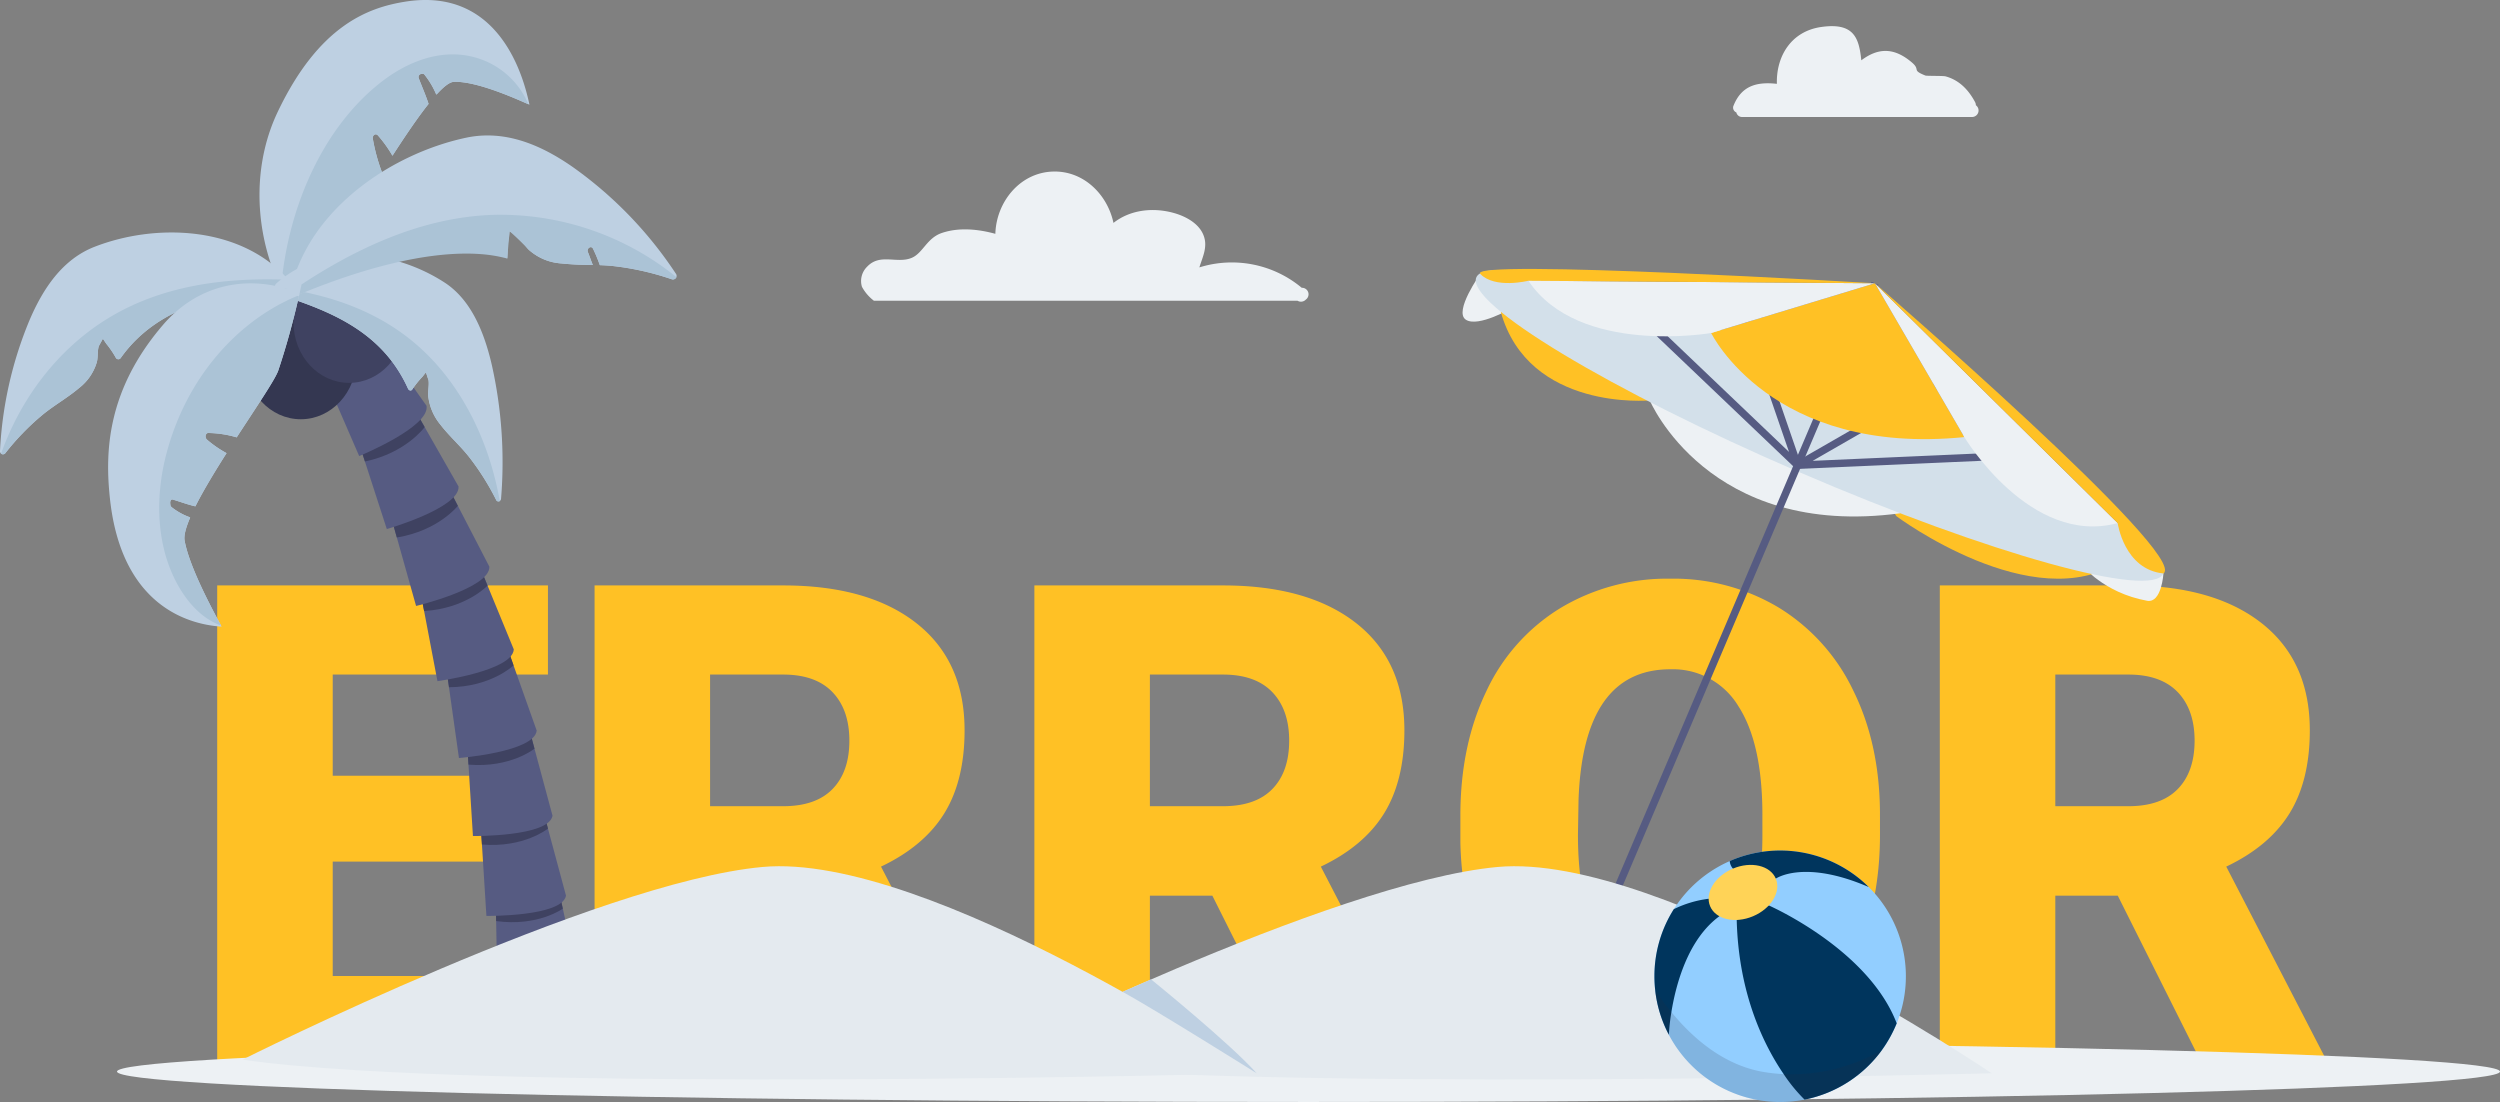 <svg xmlns="http://www.w3.org/2000/svg" width="642.79" height="283.336" viewBox="0 0 642.79 283.336">
  <rect x="0" y="0" width="642.79" height="283.336" fill="#808080" stroke="none"/>
  <defs>
    <style>
      .cls-1, .cls-3 {
        fill: #ffc125;
      }

      .cls-1 {
        stroke: rgba(0,0,0,0);
      }

      .cls-2 {
        fill: #edf1f4;
      }

      .cls-4 {
        fill: #d3e0ea;
      }

      .cls-5 {
        fill: #565b82;
      }

      .cls-6 {
        fill: #3f4261;
      }

      .cls-7 {
        fill: #343751;
      }

      .cls-8 {
        fill: #bed0e2;
      }

      .cls-9 {
        fill: #abc3d6;
      }

      .cls-10 {
        fill: #e4eaef;
      }

      .cls-11 {
        fill: #92ceff;
      }

      .cls-12 {
        fill: #00355d;
      }

      .cls-13 {
        fill: #ffd357;
      }

      .cls-14 {
        fill: #2a2b3c;
        opacity: 0.16;
      }
    </style>
  </defs>
  <g id="Group_46" data-name="Group 46" transform="translate(-471.049 -108.081)">
    <path id="Path_60829" data-name="Path 60829" class="cls-1" d="M-140.465-28.172h-46.741v29.4h55.184V24.071h-84.887V-99.188h85.038V-76.27h-55.335v26.009h46.741Zm66.341,8.745H-90.182v43.5h-29.7V-99.188H-71.41q21.938,0,34.3,9.725t12.364,27.517q0,12.891-5.2,21.335T-46.23-26.891L-20.523,22.79v1.282H-52.337ZM-90.182-42.421H-71.41q8.443,0,12.741-4.448t4.3-12.4q0-7.953-4.335-12.477t-12.7-4.523H-90.182ZM38.958-19.427H22.9v43.5H-6.8V-99.188H41.672q21.938,0,34.3,9.725T88.337-61.946q0,12.891-5.2,21.335T66.852-26.891L92.559,22.79v1.282H60.745ZM22.9-42.421H41.672q8.443,0,12.741-4.448t4.3-12.4q0-7.953-4.335-12.477t-12.7-4.523H22.9Zm187.716,7.388q0,18.018-6.672,31.927a49.1,49.1,0,0,1-19,21.372,53.138,53.138,0,0,1-28.082,7.463q-15.756,0-27.931-7.237a49.425,49.425,0,0,1-19-20.694q-6.823-13.457-7.2-30.871v-6.936q0-18.093,6.672-31.964a49.467,49.467,0,0,1,19.073-21.41,53.263,53.263,0,0,1,28.233-7.539,52.606,52.606,0,0,1,27.931,7.463,50.387,50.387,0,0,1,19.073,21.222q6.823,13.758,6.9,31.55Zm-30.231-5.126q0-18.395-6.144-27.931a19.656,19.656,0,0,0-17.528-9.537q-22.39,0-23.6,33.548l-.151,9.047q0,18.093,6.031,27.856t17.867,9.763q11.233,0,17.339-9.574T180.386-34.5Zm91.37,20.732H255.7v43.5H226V-99.188H274.47q21.938,0,34.3,9.725t12.364,27.517q0,12.891-5.2,21.335T299.65-26.891L325.357,22.79v1.282H293.543ZM255.7-42.421H274.47q8.443,0,12.741-4.448t4.3-12.4q0-7.953-4.335-12.477t-12.7-4.523H255.7Z" transform="translate(743.804 357.792)"/>
    <path id="Path_125" data-name="Path 125" class="cls-2" d="M1102.84,270.844c0,4.32-137.16,7.822-306.353,7.822s-306.353-3.5-306.353-7.822,137.159-7.822,306.353-7.822S1102.84,266.524,1102.84,270.844Z" transform="translate(10.999 112.752)"/>
    <g id="Group_17" data-name="Group 17" transform="translate(847.097 177.229)">
      <path id="Path_126" data-name="Path 126" class="cls-2" d="M843.012,197.362s-.453,7.7-4.2,7.02c-11.242-2.052-16.716-9.123-16.716-9.123Z" transform="translate(-662.804 -119.064)"/>
      <path id="Path_127" data-name="Path 127" class="cls-3" d="M776.133,161l28.828,44.457s35.208,26.269,57.465,11.632Z" transform="translate(-693.41 -141.88)"/>
      <path id="Path_128" data-name="Path 128" class="cls-2" d="M797.471,162.141l-42.1,12.784s15.032,35.659,64.389,29.017Z" transform="translate(-707.238 -141.119)"/>
      <path id="Path_129" data-name="Path 129" class="cls-2" d="M731.04,150.291s-6.91,9.679-3.722,11.772,11.911-3.025,11.911-3.025Z" transform="translate(-726.477 -149.011)"/>
      <path id="Path_130" data-name="Path 130" class="cls-3" d="M821.628,164.37l-50.944,14.559s-31.161,2.859-38.315-22.8Z" transform="translate(-722.554 -145.123)"/>
      <path id="Path_131" data-name="Path 131" class="cls-4" d="M905.332,227.7c-2.87,6.662-44.747-4.978-93.531-26s-86.008-43.464-83.135-50.127,44.745,4.976,93.531,26S908.2,221.039,905.332,227.7Z" transform="translate(-725.124 -149.404)"/>
      <g id="Group_16" data-name="Group 16" transform="translate(29.513 3.314)">
        <rect id="Rectangle_2" data-name="Rectangle 2" class="cls-5" width="193.218" height="1.92" transform="translate(0 177.798) rotate(-66.954)"/>
        <path id="Path_132" data-name="Path 132" class="cls-5" d="M795.563,198.865a.951.951,0,0,1-.661-.267l-42.536-40.551a.96.96,0,1,1,1.324-1.389l39.683,37.832-13.964-40.566a.96.96,0,0,1,1.816-.625l15.247,44.292a.96.96,0,0,1-.39,1.121A.971.971,0,0,1,795.563,198.865Z" transform="translate(-738.95 -150.752)"/>
        <path id="Path_133" data-name="Path 133" class="cls-5" d="M778.56,190.5a.96.96,0,0,1-.478-1.793l40.6-23.36a.959.959,0,1,1,.958,1.663l-37.185,21.4,54.773-2.431a1,1,0,0,1,1,.916.962.962,0,0,1-.917,1L778.6,190.5Z" transform="translate(-721.946 -142.385)"/>
      </g>
      <path id="Path_134" data-name="Path 134" class="cls-3" d="M806.949,151.733l-42.105,12.786s15.49,31.723,65.093,26.768Z" transform="translate(-700.927 -148.05)"/>
      <path id="Path_135" data-name="Path 135" class="cls-2" d="M825.734,151.992l-42.1,12.786s-34.057,5.932-46.993-13.434Z" transform="translate(-719.712 -148.309)"/>
      <path id="Path_136" data-name="Path 136" class="cls-3" d="M741.616,152.557s-8.611,2.161-12.361-1.754,101.459,2.4,101.459,2.4Z" transform="translate(-724.693 -149.522)"/>
      <path id="Path_137" data-name="Path 137" class="cls-2" d="M790.118,151.733l22.988,39.554s16.953,28.2,39.43,22.105Z" transform="translate(-684.097 -148.05)"/>
      <path id="Path_138" data-name="Path 138" class="cls-3" d="M852.536,213.393s1.654,11.94,11.768,12.956c6.817-4.621-74.186-74.616-74.186-74.616Z" transform="translate(-684.097 -148.05)"/>
    </g>
    <g id="Group_36" data-name="Group 36" transform="translate(471.049 108.081)">
      <g id="Group_28" data-name="Group 28" transform="translate(72.282 68.753)">
        <g id="Group_18" data-name="Group 18" transform="translate(56.375 182.029)">
          <path id="Path_139" data-name="Path 139" class="cls-5" d="M553.245,239.271l-.968,22.394s19.312,2.631,20.884-2.644l-3.375-21.432S558.076,239.434,553.245,239.271Z" transform="translate(-552.277 -237.588)"/>
          <path id="Path_140" data-name="Path 140" class="cls-6" d="M552.927,239.271l16.541-1.683.586,3.728s-6.684,4.208-17.3,1.961Z" transform="translate(-551.959 -237.588)"/>
        </g>
        <g id="Group_19" data-name="Group 19" transform="translate(55.211 161.195)">
          <path id="Path_141" data-name="Path 141" class="cls-5" d="M551.578,227.944l.4,22.415s19.43,1.244,20.678-4.132l-4.673-21.146S556.406,227.762,551.578,227.944Z" transform="translate(-551.578 -225.082)"/>
          <path id="Path_142" data-name="Path 142" class="cls-6" d="M551.578,227.944l16.4-2.862.813,3.678s-6.414,4.68-17.143,3.194Z" transform="translate(-551.578 -225.082)"/>
        </g>
        <g id="Group_20" data-name="Group 20" transform="translate(51.381 140.659)">
          <path id="Path_143" data-name="Path 143" class="cls-5" d="M549.279,216.478l1.4,22.367s19.463.218,20.466-5.218l-5.618-20.873S554.094,216.044,549.279,216.478Z" transform="translate(-549.279 -212.755)"/>
          <path id="Path_144" data-name="Path 144" class="cls-6" d="M549.279,216.478l16.253-3.723.976,3.632s-6.194,5.011-16.978,4.095Z" transform="translate(-549.279 -212.755)"/>
        </g>
        <g id="Group_21" data-name="Group 21" transform="translate(47.919 120.113)">
          <path id="Path_145" data-name="Path 145" class="cls-5" d="M547.2,204.144l1.4,22.369s19.463.218,20.466-5.218l-5.618-20.873S552.017,203.709,547.2,204.144Z" transform="translate(-547.201 -200.422)"/>
          <path id="Path_146" data-name="Path 146" class="cls-6" d="M547.2,204.144l16.253-3.722.976,3.63s-6.194,5.011-16.978,4.1Z" transform="translate(-547.201 -200.422)"/>
        </g>
        <g id="Group_22" data-name="Group 22" transform="translate(42.598 98.804)">
          <path id="Path_147" data-name="Path 147" class="cls-5" d="M544.007,192.81l3.122,22.164s19.413-1.544,19.993-7.05l-7.205-20.293S548.773,191.942,544.007,192.81Z" transform="translate(-544.007 -187.631)"/>
          <path id="Path_148" data-name="Path 148" class="cls-6" d="M544.007,192.81l15.91-5.179,1.254,3.53s-5.787,5.554-16.6,5.616Z" transform="translate(-544.007 -187.631)"/>
        </g>
        <g id="Group_23" data-name="Group 23" transform="translate(36.016 78.359)">
          <path id="Path_149" data-name="Path 149" class="cls-5" d="M540.056,181.426l4.178,21.959s19.312-2.634,19.628-8.166l-8.167-19.86S544.772,180.292,540.056,181.426Z" transform="translate(-540.056 -175.359)"/>
          <path id="Path_150" data-name="Path 150" class="cls-6" d="M540.056,181.426l15.64-6.067,1.419,3.457s-5.513,5.871-16.313,6.54Z" transform="translate(-540.056 -175.359)"/>
        </g>
        <g id="Group_24" data-name="Group 24" transform="translate(28.671 57.998)">
          <path id="Path_151" data-name="Path 151" class="cls-5" d="M535.647,170.739l6.027,21.447s19.005-4.548,18.852-10.089l-9.822-18.96S540.248,169.138,535.647,170.739Z" transform="translate(-535.647 -163.137)"/>
          <path id="Path_152" data-name="Path 152" class="cls-6" d="M535.647,170.739l15.057-7.6,1.709,3.3s-4.991,6.4-15.688,8.143Z" transform="translate(-535.647 -163.137)"/>
        </g>
        <g id="Group_25" data-name="Group 25" transform="translate(20.319 37.84)">
          <path id="Path_153" data-name="Path 153" class="cls-5" d="M530.634,159.32l6.854,21.152s18.815-5.413,18.444-10.94l-10.549-18.5S535.167,157.509,530.634,159.32Z" transform="translate(-530.634 -151.037)"/>
          <path id="Path_154" data-name="Path 154" class="cls-6" d="M530.634,159.32l14.749-8.283,1.834,3.217s-4.736,6.619-15.357,8.849Z" transform="translate(-530.634 -151.037)"/>
        </g>
        <g id="Group_26" data-name="Group 26" transform="translate(11.272 18.352)">
          <path id="Path_155" data-name="Path 155" class="cls-5" d="M525.2,149.2l8.8,20.291s18.209-7.45,17.324-12.909L539.1,139.339S529.544,146.9,525.2,149.2Z" transform="translate(-525.203 -139.339)"/>
          <path id="Path_156" data-name="Path 156" class="cls-6" d="M525.2,149.2l13.9-9.859,2.127,3s-4.095,7.105-14.45,10.492Z" transform="translate(-525.203 -139.339)"/>
        </g>
        <g id="Group_27" data-name="Group 27">
          <path id="Path_157" data-name="Path 157" class="cls-5" d="M518.437,138.184l8.8,20.291s18.21-7.45,17.326-12.909l-12.225-17.243S522.778,135.885,518.437,138.184Z" transform="translate(-518.437 -128.323)"/>
          <path id="Path_158" data-name="Path 158" class="cls-6" d="M518.437,138.184l13.9-9.861,2.126,3s-4.093,7.105-14.45,10.492Z" transform="translate(-518.437 -128.323)"/>
        </g>
      </g>
      <path id="Path_159" data-name="Path 159" class="cls-7" d="M541.474,148.653c0,8.553-6.4,15.485-14.291,15.485S512.9,157.206,512.9,148.653s6.4-15.483,14.289-15.483S541.474,140.1,541.474,148.653Z" transform="translate(-449.845 -56.342)"/>
      <path id="Path_160" data-name="Path 160" class="cls-6" d="M548.935,143.041c0,8.55-6.4,15.482-14.29,15.482s-14.289-6.932-14.289-15.482,6.4-15.485,14.289-15.485S548.935,134.488,548.935,143.041Z" transform="translate(-444.877 -60.081)"/>
      <g id="Group_35" data-name="Group 35">
        <g id="Group_29" data-name="Group 29" transform="translate(66.721)">
          <path id="Path_161" data-name="Path 161" class="cls-8" d="M584.507,113.968a1.377,1.377,0,0,1-.277-.117c-1.676-.7-13.008-6.032-19.172-5.747-1.091.033-2.629,1.266-4.443,3.265-.047-.067-.092-.1-.138-.167a21.267,21.267,0,0,0-2.922-4.9.58.58,0,0,0-.721-.233.8.8,0,0,0-.815,1.033c.845,2.232,1.813,4.4,2.551,6.664-2.827,3.548-6.087,8.38-9.284,13.328a32.6,32.6,0,0,0-3.768-5.248c-.6-.616-1.4.017-1.291.816a46.762,46.762,0,0,0,2.352,8.663c-5.258,8.313-9.916,16.01-11.547,17.509a150.069,150.069,0,0,1-14.066,11.4c-.691.5-1.384.983-2.077,1.466a.568.568,0,0,1-.86-.35.778.778,0,0,1-.015-.383c.23-1.15.46-2.316.706-3.482a.541.541,0,0,1,.138-.283c-5.149-13.344-5.181-28.621.97-41.482C530.421,93.56,543.027,89,552.591,87.479,577.267,83.564,583.184,107.737,584.507,113.968Z" transform="translate(-515.099 -87.053)"/>
        </g>
        <path id="Path_162" data-name="Path 162" class="cls-9" d="M567.433,96.018c-8.18-1.949-16.543,1.3-23.168,6.431-15.113,11.695-23.815,32-25.752,51.611a.672.672,0,0,0,.185.583,150.1,150.1,0,0,0,14.066-11.4c1.631-1.5,6.289-9.2,11.547-17.509a46.757,46.757,0,0,1-2.352-8.663c-.107-.8.691-1.433,1.291-.816a32.6,32.6,0,0,1,3.768,5.248c3.2-4.948,6.457-9.779,9.284-13.328-.738-2.266-1.706-4.431-2.55-6.664a.8.8,0,0,1,.815-1.033.579.579,0,0,1,.721.233,21.254,21.254,0,0,1,2.922,4.9c.047.067.092.1.138.167,1.814-2,3.352-3.232,4.443-3.265,6.164-.285,17.5,5.048,19.172,5.747A20.908,20.908,0,0,0,567.433,96.018Z" transform="translate(-446.109 -81.464)"/>
        <g id="Group_30" data-name="Group 30" transform="translate(0 59.776)">
          <path id="Path_163" data-name="Path 163" class="cls-8" d="M548.306,135.205a.967.967,0,0,0,.118-.142.742.742,0,0,0-.092-.943c-12.351-12.908-33.472-13.524-48.947-7.517-8.2,3.184-13.241,10.639-16.768,18.932a100.038,100.038,0,0,0-7.568,33.582.832.832,0,0,0,.277.69.784.784,0,0,0,1.121-.162,64.61,64.61,0,0,1,9.5-9.8c3.035-2.5,6.459-4.39,9.464-6.944a13.044,13.044,0,0,0,4.543-6.659c.337-1.328.112-2.83.5-4.088.35-.64.7-1.281,1.051-1.9.282.4.561.828.841,1.251a24.548,24.548,0,0,1,2.541,3.74.746.746,0,0,0,1.223-.072c9.949-13.987,26.752-16.549,41.882-18.54C548.725,136.54,548.742,135.607,548.306,135.205Z" transform="translate(-475.049 -122.934)"/>
          <path id="Path_164" data-name="Path 164" class="cls-9" d="M548.195,130.389a.967.967,0,0,0,.118-.142c-15.717-.543-31.885,1.5-45.755,10.036-12.551,7.72-22.184,20.2-27.343,34.708a.784.784,0,0,0,1.121-.162,64.6,64.6,0,0,1,9.5-9.8c3.035-2.5,6.459-4.39,9.464-6.944a13.044,13.044,0,0,0,4.543-6.659c.337-1.328.112-2.83.5-4.088.35-.64.7-1.281,1.051-1.9.282.4.561.828.841,1.251a24.554,24.554,0,0,1,2.541,3.74.746.746,0,0,0,1.223-.072c9.949-13.987,26.752-16.549,41.882-18.54C548.615,131.724,548.631,130.791,548.195,130.389Z" transform="translate(-474.938 -118.118)"/>
        </g>
        <g id="Group_31" data-name="Group 31" transform="translate(70.52 65.567)">
          <path id="Path_165" data-name="Path 165" class="cls-8" d="M517.725,134.858a.965.965,0,0,1-.083-.157.807.807,0,0,1,.2-.92c12.295-10.982,30.657-8.511,43.306-.307,6.7,4.35,10.139,12.468,12.163,21.194a114.3,114.3,0,0,1,2.381,34.36.856.856,0,0,1-.325.643.644.644,0,0,1-.951-.325,65.542,65.542,0,0,0-7.007-11.087c-2.314-2.92-5.045-5.289-7.33-8.256a13.947,13.947,0,0,1-3.105-7.257c-.127-1.364.255-2.82.072-4.122-.225-.685-.45-1.371-.675-2.041-.293.362-.588.74-.883,1.118a23.643,23.643,0,0,0-2.664,3.332c-.325.408-.85.185-1.05-.248-6.875-15.3-21.1-20.291-33.953-24.469C517.2,136.119,517.3,135.193,517.725,134.858Z" transform="translate(-517.379 -126.41)"/>
          <path id="Path_166" data-name="Path 166" class="cls-9" d="M517.725,131.544a.966.966,0,0,1-.083-.157C531.315,133.14,545.057,137.521,556,148c9.907,9.478,16.7,23.237,19.36,38.36a.644.644,0,0,1-.951-.325,65.542,65.542,0,0,0-7.007-11.087c-2.314-2.92-5.045-5.289-7.33-8.256a13.947,13.947,0,0,1-3.105-7.257c-.127-1.364.255-2.82.072-4.122-.225-.685-.45-1.371-.675-2.041-.293.362-.588.74-.883,1.118a23.642,23.642,0,0,0-2.664,3.332c-.325.408-.85.185-1.05-.248-6.875-15.3-21.1-20.291-33.953-24.469C517.2,132.8,517.3,131.878,517.725,131.544Z" transform="translate(-517.379 -123.096)"/>
        </g>
        <g id="Group_32" data-name="Group 32" transform="translate(74.928 34.828)">
          <path id="Path_167" data-name="Path 167" class="cls-8" d="M618.9,143.535a103.379,103.379,0,0,0-26.5-27.433c-8.208-5.726-17.466-9.689-27.48-7.558-18.9,4.027-39.739,17.982-44.857,38.182a.793.793,0,0,0,.44.961,1.007,1.007,0,0,0,.2.062c-.21.66.332,1.546,1.116,1.174,16.3-7.663,33.292-19.492,51.148-12.365.511.2,2.512,3.587,2.564,2.95.133-1.453,0-3.81.441-5.194.043-.583.087-1.166.14-1.734.7.378,1.416.771,2.127,1.164,1.1.956,1.724,2.541,2.805,3.6a13.911,13.911,0,0,0,8.308,3.515,80.172,80.172,0,0,0,8.172.4c-.458-1.073-.808-2.2-1.263-3.31-.4-.96.876-1.811,1.328-.84a38.143,38.143,0,0,1,1.734,4.195c1.146.042,2.291.108,3.432.232a70.882,70.882,0,0,1,15.045,3.39.956.956,0,0,0,1.214-.553A.934.934,0,0,0,618.9,143.535Z" transform="translate(-520.025 -107.959)"/>
          <path id="Path_168" data-name="Path 168" class="cls-9" d="M571.846,120.223c-18.719.586-36.083,8.851-51.539,19.318a1.008,1.008,0,0,0,.2.062c-.21.66.317,1.5,1.116,1.174,39.233-16.253,53.66-8.778,53.712-9.414.133-1.453.528-6.361.581-6.929a68.56,68.56,0,0,1,4.933,4.766,13.911,13.911,0,0,0,8.308,3.515,80.17,80.17,0,0,0,8.172.4c-.458-1.073-.808-2.2-1.263-3.31-.4-.96.876-1.811,1.328-.84a38.142,38.142,0,0,1,1.734,4.195c1.146.042,2.291.108,3.432.232a70.879,70.879,0,0,1,15.045,3.39.956.956,0,0,0,1.214-.553A72.042,72.042,0,0,0,571.846,120.223Z" transform="translate(-519.837 -99.814)"/>
        </g>
        <g id="Group_34" data-name="Group 34" transform="translate(27.796 72.509)">
          <g id="Group_33" data-name="Group 33">
            <path id="Path_169" data-name="Path 169" class="cls-8" d="M520.923,219.193a2.558,2.558,0,0,0-.162-.307c-.971-1.866-8-14.36-9.348-21.779-.252-1.311.318-3.385,1.413-5.942-.063-.042-.1-.09-.165-.133a16.618,16.618,0,0,1-4.555-2.534.924.924,0,0,1-.365-.818c-.138-.585.088-1.318.6-1.176,1.953.576,3.885,1.313,5.836,1.753,2.042-4.068,4.974-8.9,8.013-13.682a28.245,28.245,0,0,1-5.043-3.479c-.631-.595-.343-1.674.307-1.7a26.973,26.973,0,0,1,7.342,1.124c5.133-7.9,9.939-14.958,10.692-17.2,2.052-6.139,3.813-12.5,5.293-19.017.213-.923.413-1.843.615-2.764a.811.811,0,0,0-.492-.96.432.432,0,0,0-.3.055c-.836.5-1.684,1-2.529,1.523a.425.425,0,0,0-.187.22c-11.7-3.555-23.593-.62-32.039,9.226-14.552,16.961-14.9,32.9-13.649,44.621C495.419,216.46,515.737,218.827,520.923,219.193Z" transform="translate(-491.734 -130.577)"/>
          </g>
          <path id="Path_170" data-name="Path 170" class="cls-9" d="M502.285,202.485c-3.6-9.389-3.194-20.01-.885-28.922,5.261-20.323,18.854-34.665,33.624-40.794a.422.422,0,0,1,.5.107c-1.479,6.52-3.24,12.878-5.293,19.017-.753,2.239-5.559,9.3-10.692,17.2a26.974,26.974,0,0,0-7.342-1.124c-.65.025-.938,1.1-.307,1.7a28.239,28.239,0,0,0,5.043,3.479c-3.039,4.781-5.971,9.614-8.013,13.682-1.951-.44-3.883-1.176-5.836-1.753-.508-.142-.735.591-.6,1.176a.923.923,0,0,0,.365.818,16.617,16.617,0,0,0,4.555,2.534c.063.043.1.092.165.133-1.094,2.557-1.664,4.631-1.413,5.942,1.348,7.418,8.376,19.913,9.348,21.779C509.861,215.5,505.077,209.773,502.285,202.485Z" transform="translate(-486.48 -129.145)"/>
        </g>
      </g>
    </g>
    <g id="Group_37" data-name="Group 37" transform="translate(533.388 330.8)">
      <path id="Path_171" data-name="Path 171" class="cls-10" d="M622.944,285.764s91.092-45.67,133.752-49.548,127.01,53.047,127.01,53.047S684.072,294.592,622.944,285.764Z" transform="translate(-433.945 -236.026)"/>
      <path id="Path_172" data-name="Path 172" class="cls-10" d="M509.495,285.764s91.09-45.67,133.75-49.548,127.011,53.047,127.011,53.047S570.622,294.592,509.495,285.764Z" transform="translate(-509.495 -236.026)"/>
      <path id="Path_173" data-name="Path 173" class="cls-8" d="M679.8,277.632s-26.065-16.341-34.463-20.934l7.323-3.207S673.069,270.024,679.8,277.632Z" transform="translate(-419.035 -224.396)"/>
    </g>
    <path id="Path_174" data-name="Path 174" class="cls-2" d="M718.417,115.583h-.14a28.05,28.05,0,0,0-26.325-5.244c.866-2.782,2.244-5.386,1.03-8.355-1.239-3.034-4.618-4.8-7.588-5.633-5.431-1.519-11.278-.8-15.528,2.549-1.548-7.33-7.76-13.559-15.776-13.194-8.493.388-14.379,8.032-14.592,16-4.458-1.221-9.393-1.711-13.791-.208-3.8,1.3-4.831,5.116-7.637,6.351-3.8,1.673-8.195-1.271-11.56,2.331a5.131,5.131,0,0,0-1.316,5.144,11.174,11.174,0,0,0,3.077,3.587H717.193a1.708,1.708,0,0,0,2.124-.29A1.674,1.674,0,0,0,718.417,115.583Z" transform="translate(87.474 66.494)"/>
    <path id="Path_175" data-name="Path 175" class="cls-2" d="M801.97,128.187a1.632,1.632,0,0,0-.195-.793c-1.687-3.149-4.038-5.648-7.595-6.625-.611-.168-4.863-.08-5.179-.208-3.682-1.471-1.146-1.368-3.44-3.335-4.665-4-8.771-3.783-13.039-.583-.593-5.757-1.887-9.766-10.287-8.571-7.78,1.1-11.628,7.567-11.422,14.617-4.925-.536-9,.315-11.128,5.563a1.306,1.306,0,0,0,.7,1.784,1.508,1.508,0,0,0,1.531,1.181h59.141A1.673,1.673,0,0,0,801.97,128.187Z" transform="translate(177.101 6.945)"/>
    <g id="Group_45" data-name="Group 45" transform="translate(896.429 326.767)">
      <g id="Group_44" data-name="Group 44" transform="translate(0)">
        <path id="Path_226" data-name="Path 226" class="cls-11" d="M759.625,244.8a31.974,31.974,0,0,1-2.357,12.108,32.9,32.9,0,0,1-3.77,6.827,32.372,32.372,0,0,1-19.891,12.774h-.035a31.632,31.632,0,0,1-6.272.615,32.279,32.279,0,0,1-28.614-17.292,31.9,31.9,0,0,1-3.517-11.49,31.067,31.067,0,0,1-.193-3.542,32.325,32.325,0,1,1,64.65,0Z" transform="translate(-694.975 -212.476)"/>
        <path id="Path_227" data-name="Path 227" class="cls-12" d="M748.81,251.267a32.9,32.9,0,0,1-3.77,6.827,32.371,32.371,0,0,1-19.891,12.774h-.035a41.259,41.259,0,0,1-5.366-6.551c-4.941-7.227-11.6-20.421-12.071-39.636l8.23-3.733h.012C716.617,221.264,741.585,232.369,748.81,251.267Z" transform="translate(-686.517 -206.833)"/>
        <path id="Path_228" data-name="Path 228" class="cls-12" d="M742.339,221.865c-16.724-7.237-23.9-2.162-23.9-2.162s-9.451-1.04-11.022-2.574a3.42,3.42,0,0,1-.821-1.946,32.352,32.352,0,0,1,35.744,6.682Z" transform="translate(-687.237 -212.476)"/>
        <path id="Path_229" data-name="Path 229" class="cls-12" d="M711.674,224.414c-8.131,5.946-11.19,17.6-12.338,24.639a53.344,53.344,0,0,0-.651,5.824,31.9,31.9,0,0,1-3.517-11.49,31.067,31.067,0,0,1-.193-3.542,32.123,32.123,0,0,1,4.989-17.258,28.333,28.333,0,0,1,8.943-2.669C713.935,220.68,711.674,224.414,711.674,224.414Z" transform="translate(-694.975 -207.519)"/>
        <path id="Path_230" data-name="Path 230" class="cls-13" d="M714.746,227.9c-4.663,1.962-9.6.808-11.02-2.574s1.2-7.717,5.864-9.679,9.6-.81,11.022,2.574S719.409,225.941,714.746,227.9Z" transform="translate(-689.405 -210.999)"/>
      </g>
      <path id="Path_231" data-name="Path 231" class="cls-14" d="M753.421,249.4a32.372,32.372,0,0,1-19.891,12.774h-.035a31.635,31.635,0,0,1-6.272.615A32.279,32.279,0,0,1,698.608,245.5a31.9,31.9,0,0,1-3.517-11.49,66.009,66.009,0,0,0,4.168,5.666c5.633,6.877,13.727,13.849,24.133,15.468a43.935,43.935,0,0,0,4.736.483A46.758,46.758,0,0,0,753.421,249.4Z" transform="translate(-694.898 -198.138)"/>
    </g>
  </g>
</svg>
